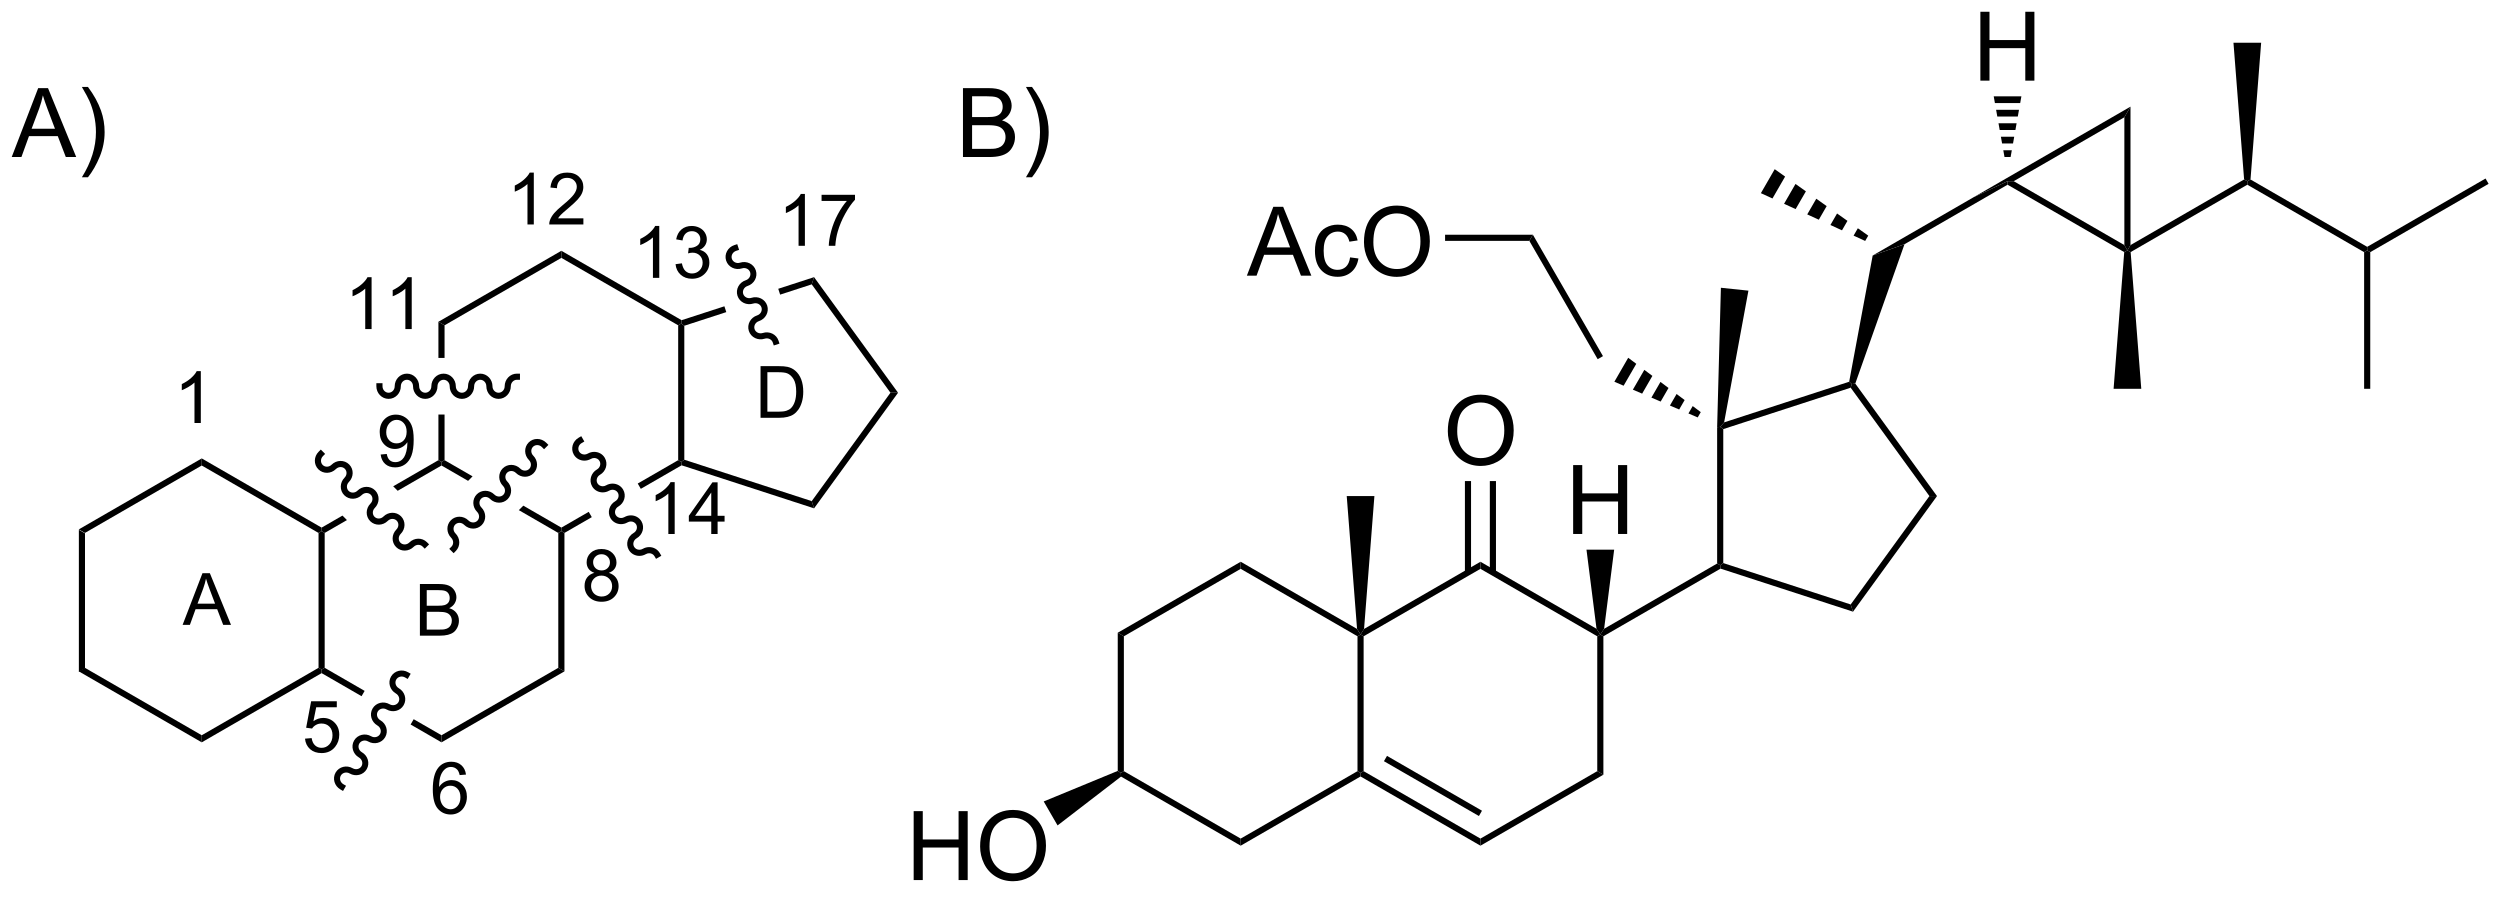 <?xml version="1.0" encoding="UTF-8"?>
<!DOCTYPE svg PUBLIC '-//W3C//DTD SVG 1.0//EN'
          'http://www.w3.org/TR/2001/REC-SVG-20010904/DTD/svg10.dtd'>
<svg stroke-dasharray="none" shape-rendering="auto" xmlns="http://www.w3.org/2000/svg" font-family="'Dialog'" text-rendering="auto" width="90" fill-opacity="1" color-interpolation="auto" color-rendering="auto" preserveAspectRatio="xMidYMid meet" font-size="12px" viewBox="0 0 90 33" fill="black" xmlns:xlink="http://www.w3.org/1999/xlink" stroke="black" image-rendering="auto" stroke-miterlimit="10" stroke-linecap="square" stroke-linejoin="miter" font-style="normal" stroke-width="1" height="33" stroke-dashoffset="0" font-weight="normal" stroke-opacity="1"
><!--Generated by the Batik Graphics2D SVG Generator--><defs id="genericDefs"
  /><g
  ><defs id="defs1"
    ><clipPath clipPathUnits="userSpaceOnUse" id="clipPath1"
      ><path d="M0.619 1.583 L214.439 1.583 L214.439 77.937 L0.619 77.937 L0.619 1.583 Z"
      /></clipPath
      ><clipPath clipPathUnits="userSpaceOnUse" id="clipPath2"
      ><path d="M14.27 51.142 L14.27 125.374 L222.144 125.374 L222.144 51.142 Z"
      /></clipPath
    ></defs
    ><g transform="scale(0.421,0.421) translate(-0.619,-1.583) matrix(1.029,0,0,1.029,-14.059,-51.022)"
    ><path d="M20.818 95.151 L21.328 95.445 L21.328 106.659 L20.818 106.954 Z" stroke="none" clip-path="url(#clipPath2)"
    /></g
    ><g transform="matrix(0.433,0,0,0.433,-6.178,-22.142)"
    ><path d="M20.818 106.954 L21.328 106.659 L31.04 112.266 L31.04 112.855 Z" stroke="none" clip-path="url(#clipPath2)"
    /></g
    ><g transform="matrix(0.433,0,0,0.433,-6.178,-22.142)"
    ><path d="M31.04 112.855 L31.04 112.266 L40.752 106.659 L41.007 106.806 L41.007 107.101 Z" stroke="none" clip-path="url(#clipPath2)"
    /></g
    ><g transform="matrix(0.433,0,0,0.433,-6.178,-22.142)"
    ><path d="M41.262 106.659 L41.007 106.806 L40.752 106.659 L40.752 95.445 L41.007 95.298 L41.262 95.445 Z" stroke="none" clip-path="url(#clipPath2)"
    /></g
    ><g transform="matrix(0.433,0,0,0.433,-6.178,-22.142)"
    ><path d="M41.007 95.003 L41.007 95.298 L40.752 95.445 L31.04 89.838 L31.04 89.249 Z" stroke="none" clip-path="url(#clipPath2)"
    /></g
    ><g transform="matrix(0.433,0,0,0.433,-6.178,-22.142)"
    ><path d="M31.04 89.249 L31.04 89.838 L21.328 95.445 L20.818 95.151 Z" stroke="none" clip-path="url(#clipPath2)"
    /></g
    ><g transform="matrix(0.433,0,0,0.433,-6.178,-22.142)"
    ><path d="M41.262 106.659 L41.007 106.806 L41.007 107.101 L44.329 109.019 L44.329 109.019 L44.584 108.578 L44.584 108.578 L41.262 106.659 ZM48.662 110.931 L48.407 111.373 L48.407 111.373 L50.974 112.855 L50.974 112.266 L48.662 110.931 Z" stroke="none" clip-path="url(#clipPath2)"
    /></g
    ><g transform="matrix(0.433,0,0,0.433,-6.178,-22.142)"
    ><path d="M50.974 112.855 L50.974 112.266 L60.685 106.659 L61.196 106.954 Z" stroke="none" clip-path="url(#clipPath2)"
    /></g
    ><g transform="matrix(0.433,0,0,0.433,-6.178,-22.142)"
    ><path d="M61.196 106.954 L60.685 106.659 L60.685 95.445 L60.94 95.298 L61.196 95.445 Z" stroke="none" clip-path="url(#clipPath2)"
    /></g
    ><g transform="matrix(0.433,0,0,0.433,-6.178,-22.142)"
    ><path d="M51.229 89.396 L50.974 89.543 L50.974 89.838 L53.185 91.115 L53.185 91.115 L53.558 90.741 L53.558 90.741 L51.229 89.396 ZM57.777 93.177 L57.404 93.55 L57.404 93.55 L60.685 95.445 L60.94 95.298 L60.94 95.003 L57.777 93.177 Z" stroke="none" clip-path="url(#clipPath2)"
    /></g
    ><g transform="matrix(0.433,0,0,0.433,-6.178,-22.142)"
    ><path d="M50.718 89.396 L46.959 91.567 L46.959 91.567 L47.332 91.941 L47.332 91.941 L50.974 89.838 L50.974 89.543 L50.718 89.396 ZM42.74 94.003 L41.007 95.003 L41.007 95.298 L41.262 95.445 L43.113 94.376 L42.74 94.003 Z" stroke="none" clip-path="url(#clipPath2)"
    /></g
    ><g transform="matrix(0.433,0,0,0.433,-6.178,-22.142)"
    ><path d="M70.652 89.396 L67.29 91.337 L67.545 91.779 L67.545 91.779 L70.936 89.821 L70.907 89.543 L70.652 89.396 ZM63.215 93.69 L60.94 95.003 L60.94 95.298 L61.196 95.445 L63.47 94.132 L63.47 94.132 L63.215 93.69 Z" stroke="none" clip-path="url(#clipPath2)"
    /></g
    ><g transform="matrix(0.433,0,0,0.433,-6.178,-22.142)"
    ><path d="M71.162 89.358 L70.907 89.543 L70.652 89.396 L70.652 78.182 L70.907 78.035 L71.162 78.22 Z" stroke="none" clip-path="url(#clipPath2)"
    /></g
    ><g transform="matrix(0.433,0,0,0.433,-6.178,-22.142)"
    ><path d="M70.936 77.757 L70.907 78.035 L70.652 78.182 L60.94 72.575 L60.94 71.986 Z" stroke="none" clip-path="url(#clipPath2)"
    /></g
    ><g transform="matrix(0.433,0,0,0.433,-6.178,-22.142)"
    ><path d="M60.94 71.986 L60.94 72.575 L51.229 78.182 L50.718 77.888 Z" stroke="none" clip-path="url(#clipPath2)"
    /></g
    ><g transform="matrix(0.433,0,0,0.433,-6.178,-22.142)"
    ><path d="M50.718 77.888 L50.718 80.897 L51.229 80.897 L51.229 78.182 L50.718 77.888 ZM50.718 85.603 L50.718 89.396 L50.974 89.543 L51.229 89.396 L51.229 85.603 Z" stroke="none" clip-path="url(#clipPath2)"
    /></g
    ><g transform="matrix(0.433,0,0,0.433,-6.178,-22.142)"
    ><path d="M70.936 89.821 L70.907 89.543 L71.162 89.358 L81.755 92.8 L81.95 93.4 Z" stroke="none" clip-path="url(#clipPath2)"
    /></g
    ><g transform="matrix(0.433,0,0,0.433,-6.178,-22.142)"
    ><path d="M81.95 93.4 L81.755 92.8 L88.302 83.789 L88.933 83.789 Z" stroke="none" clip-path="url(#clipPath2)"
    /></g
    ><g transform="matrix(0.433,0,0,0.433,-6.178,-22.142)"
    ><path d="M88.933 83.789 L88.302 83.789 L81.755 74.778 L81.95 74.179 Z" stroke="none" clip-path="url(#clipPath2)"
    /></g
    ><g transform="matrix(0.433,0,0,0.433,-6.178,-22.142)"
    ><path d="M81.95 74.179 L78.972 75.146 L78.972 75.146 L79.129 75.632 L79.129 75.632 L81.755 74.778 L81.95 74.179 ZM74.495 76.601 L70.936 77.757 L70.907 78.035 L71.162 78.22 L74.652 77.086 L74.652 77.086 L74.495 76.601 Z" stroke="none" clip-path="url(#clipPath2)"
    /></g
    ><g transform="matrix(0.433,0,0,0.433,-6.178,-22.142)"
    ><path d="M30.964 86.303 L30.437 86.303 L30.437 82.942 Q30.245 83.124 29.937 83.305 Q29.628 83.487 29.382 83.579 L29.382 83.069 Q29.823 82.86 30.154 82.565 Q30.486 82.268 30.624 81.991 L30.964 81.991 L30.964 86.303 Z" stroke="none" clip-path="url(#clipPath2)"
    /></g
    ><g transform="matrix(0.433,0,0,0.433,-6.178,-22.142)"
    ><path d="M39.626 112.549 L40.179 112.502 Q40.241 112.906 40.464 113.109 Q40.688 113.312 41.005 113.312 Q41.386 113.312 41.649 113.025 Q41.913 112.738 41.913 112.264 Q41.913 111.812 41.659 111.553 Q41.407 111.291 40.997 111.291 Q40.741 111.291 40.536 111.408 Q40.331 111.523 40.214 111.707 L39.72 111.642 L40.136 109.438 L42.27 109.438 L42.27 109.941 L40.558 109.941 L40.325 111.096 Q40.712 110.826 41.138 110.826 Q41.7 110.826 42.087 111.217 Q42.474 111.605 42.474 112.217 Q42.474 112.801 42.134 113.225 Q41.72 113.748 41.005 113.748 Q40.419 113.748 40.048 113.42 Q39.679 113.09 39.626 112.549 Z" stroke="none" clip-path="url(#clipPath2)"
    /></g
    ><g transform="matrix(0.433,0,0,0.433,-6.178,-22.142)"
    ><path d="M53.011 115.536 L52.485 115.577 Q52.415 115.267 52.286 115.126 Q52.073 114.901 51.759 114.901 Q51.507 114.901 51.317 115.042 Q51.067 115.224 50.923 115.573 Q50.78 115.921 50.774 116.566 Q50.966 116.274 51.241 116.134 Q51.516 115.993 51.817 115.993 Q52.344 115.993 52.716 116.382 Q53.087 116.77 53.087 117.386 Q53.087 117.79 52.911 118.138 Q52.737 118.483 52.432 118.669 Q52.128 118.855 51.741 118.855 Q51.083 118.855 50.667 118.37 Q50.251 117.884 50.251 116.77 Q50.251 115.524 50.71 114.96 Q51.112 114.468 51.792 114.468 Q52.298 114.468 52.622 114.753 Q52.946 115.036 53.011 115.536 ZM50.856 117.388 Q50.856 117.661 50.971 117.911 Q51.089 118.159 51.296 118.29 Q51.505 118.419 51.733 118.419 Q52.067 118.419 52.307 118.149 Q52.548 117.88 52.548 117.417 Q52.548 116.972 52.309 116.716 Q52.073 116.46 51.712 116.46 Q51.354 116.46 51.104 116.716 Q50.856 116.972 50.856 117.388 Z" stroke="none" clip-path="url(#clipPath2)"
    /></g
    ><g transform="matrix(0.433,0,0,0.433,-6.178,-22.142)"
    ><path d="M45.916 88.926 L46.423 88.879 Q46.488 89.237 46.669 89.399 Q46.851 89.559 47.134 89.559 Q47.378 89.559 47.56 89.448 Q47.744 89.336 47.861 89.151 Q47.978 88.965 48.056 88.649 Q48.136 88.332 48.136 88.004 Q48.136 87.969 48.134 87.899 Q47.976 88.151 47.701 88.307 Q47.427 88.463 47.109 88.463 Q46.576 88.463 46.206 88.077 Q45.837 87.69 45.837 87.057 Q45.837 86.405 46.222 86.006 Q46.607 85.608 47.187 85.608 Q47.607 85.608 47.953 85.835 Q48.3 86.059 48.48 86.477 Q48.662 86.893 48.662 87.684 Q48.662 88.508 48.482 88.997 Q48.304 89.483 47.951 89.739 Q47.597 89.995 47.123 89.995 Q46.619 89.995 46.298 89.715 Q45.98 89.434 45.916 88.926 ZM48.076 87.032 Q48.076 86.577 47.834 86.311 Q47.591 86.043 47.252 86.043 Q46.9 86.043 46.638 86.331 Q46.378 86.618 46.378 87.075 Q46.378 87.485 46.627 87.743 Q46.874 87.999 47.238 87.999 Q47.603 87.999 47.839 87.743 Q48.076 87.485 48.076 87.032 Z" stroke="none" clip-path="url(#clipPath2)"
    /></g
    ><g transform="matrix(0.433,0,0,0.433,-6.178,-22.142)"
    ><path d="M45.162 78.495 L44.634 78.495 L44.634 75.133 Q44.443 75.315 44.134 75.497 Q43.826 75.678 43.58 75.77 L43.58 75.26 Q44.021 75.051 44.351 74.757 Q44.683 74.46 44.822 74.182 L45.162 74.182 L45.162 78.495 ZM48.499 78.495 L47.971 78.495 L47.971 75.133 Q47.78 75.315 47.471 75.497 Q47.163 75.678 46.917 75.77 L46.917 75.26 Q47.358 75.051 47.688 74.757 Q48.02 74.46 48.159 74.182 L48.499 74.182 L48.499 78.495 Z" stroke="none" clip-path="url(#clipPath2)"
    /></g
    ><g transform="matrix(0.433,0,0,0.433,-6.178,-22.142)"
    ><path d="M58.649 69.799 L58.122 69.799 L58.122 66.438 Q57.931 66.619 57.622 66.801 Q57.313 66.982 57.067 67.074 L57.067 66.564 Q57.509 66.355 57.839 66.061 Q58.171 65.764 58.309 65.486 L58.649 65.486 L58.649 69.799 ZM62.771 69.291 L62.771 69.799 L59.932 69.799 Q59.926 69.607 59.994 69.432 Q60.102 69.142 60.34 68.861 Q60.58 68.58 61.031 68.211 Q61.73 67.637 61.977 67.301 Q62.223 66.965 62.223 66.666 Q62.223 66.353 61.998 66.139 Q61.775 65.922 61.414 65.922 Q61.033 65.922 60.805 66.15 Q60.576 66.379 60.574 66.783 L60.031 66.728 Q60.088 66.121 60.451 65.805 Q60.814 65.486 61.426 65.486 Q62.045 65.486 62.404 65.83 Q62.766 66.172 62.766 66.678 Q62.766 66.936 62.66 67.186 Q62.555 67.434 62.309 67.709 Q62.064 67.984 61.496 68.465 Q61.021 68.863 60.887 69.006 Q60.752 69.148 60.664 69.291 L62.771 69.291 Z" stroke="none" clip-path="url(#clipPath2)"
    /></g
    ><g transform="matrix(0.433,0,0,0.433,-6.178,-22.142)"
    ><path d="M69.08 74.236 L68.553 74.236 L68.553 70.874 Q68.361 71.056 68.053 71.237 Q67.744 71.419 67.498 71.511 L67.498 71.001 Q67.939 70.792 68.269 70.497 Q68.601 70.2 68.74 69.923 L69.08 69.923 L69.08 74.236 ZM70.433 73.101 L70.96 73.03 Q71.052 73.48 71.268 73.677 Q71.487 73.874 71.802 73.874 Q72.173 73.874 72.429 73.616 Q72.686 73.359 72.686 72.978 Q72.686 72.614 72.448 72.38 Q72.212 72.144 71.845 72.144 Q71.696 72.144 71.474 72.202 L71.532 71.739 Q71.585 71.745 71.616 71.745 Q71.954 71.745 72.224 71.57 Q72.493 71.394 72.493 71.026 Q72.493 70.737 72.296 70.548 Q72.1 70.357 71.79 70.357 Q71.481 70.357 71.276 70.55 Q71.071 70.743 71.013 71.13 L70.485 71.036 Q70.583 70.505 70.925 70.214 Q71.268 69.923 71.778 69.923 Q72.13 69.923 72.425 70.073 Q72.722 70.224 72.878 70.486 Q73.034 70.745 73.034 71.038 Q73.034 71.317 72.884 71.546 Q72.735 71.775 72.442 71.909 Q72.823 71.997 73.034 72.275 Q73.245 72.55 73.245 72.966 Q73.245 73.528 72.835 73.921 Q72.425 74.312 71.798 74.312 Q71.233 74.312 70.858 73.976 Q70.485 73.638 70.433 73.101 Z" stroke="none" clip-path="url(#clipPath2)"
    /></g
    ><g transform="matrix(0.433,0,0,0.433,-6.178,-22.142)"
    ><path d="M70.362 95.532 L69.835 95.532 L69.835 92.171 Q69.644 92.352 69.335 92.534 Q69.026 92.715 68.78 92.807 L68.78 92.297 Q69.222 92.088 69.552 91.793 Q69.884 91.497 70.022 91.219 L70.362 91.219 L70.362 95.532 ZM73.402 95.532 L73.402 94.502 L71.539 94.502 L71.539 94.02 L73.5 91.237 L73.93 91.237 L73.93 94.02 L74.51 94.02 L74.51 94.502 L73.93 94.502 L73.93 95.532 L73.402 95.532 ZM73.402 94.02 L73.402 92.083 L72.059 94.02 L73.402 94.02 Z" stroke="none" clip-path="url(#clipPath2)"
    /></g
    ><g transform="matrix(0.433,0,0,0.433,-6.178,-22.142)"
    ><path d="M29.451 103.086 L31.102 98.791 L31.715 98.791 L33.473 103.086 L32.824 103.086 L32.324 101.785 L30.527 101.785 L30.057 103.086 L29.451 103.086 ZM30.691 101.323 L32.148 101.323 L31.699 100.133 Q31.494 99.59 31.395 99.243 Q31.312 99.655 31.164 100.063 L30.691 101.323 Z" stroke="none" clip-path="url(#clipPath2)"
    /></g
    ><g transform="matrix(0.433,0,0,0.433,-6.178,-22.142)"
    ><path d="M77.5 85.872 L77.5 81.577 L78.98 81.577 Q79.48 81.577 79.744 81.637 Q80.113 81.723 80.375 81.946 Q80.715 82.233 80.883 82.68 Q81.051 83.126 81.051 83.7 Q81.051 84.19 80.935 84.569 Q80.822 84.946 80.642 85.194 Q80.465 85.44 80.252 85.583 Q80.041 85.725 79.74 85.799 Q79.439 85.872 79.051 85.872 L77.5 85.872 ZM78.068 85.364 L78.986 85.364 Q79.41 85.364 79.652 85.286 Q79.894 85.206 80.037 85.063 Q80.24 84.86 80.351 84.52 Q80.465 84.178 80.465 83.692 Q80.465 83.018 80.244 82.657 Q80.023 82.294 79.707 82.171 Q79.478 82.083 78.971 82.083 L78.068 82.083 L78.068 85.364 Z" stroke="none" clip-path="url(#clipPath2)"
    /></g
    ><g transform="matrix(0.433,0,0,0.433,-6.178,-22.142)"
    ><path d="M81.188 71.573 L80.661 71.573 L80.661 68.212 Q80.469 68.394 80.161 68.576 Q79.852 68.757 79.606 68.849 L79.606 68.339 Q80.047 68.13 80.377 67.835 Q80.709 67.538 80.848 67.261 L81.188 67.261 L81.188 71.573 ZM82.574 67.841 L82.574 67.333 L85.353 67.333 L85.353 67.743 Q84.943 68.181 84.54 68.906 Q84.138 69.628 83.917 70.392 Q83.759 70.931 83.716 71.573 L83.173 71.573 Q83.183 71.066 83.373 70.349 Q83.564 69.63 83.919 68.964 Q84.275 68.298 84.677 67.841 L82.574 67.841 Z" stroke="none" clip-path="url(#clipPath2)"
    /></g
    ><g transform="matrix(0.433,0,0,0.433,-6.178,-22.142)"
    ><path d="M47.947 107.461 L47.947 107.461 C47.675 107.305 47.35 107.395 47.212 107.635 L46.995 107.51 L47.212 107.635 C47.073 107.874 47.157 108.202 47.429 108.359 L47.304 108.575 L47.429 108.359 C47.923 108.644 48.115 109.27 47.829 109.765 L47.613 109.64 L47.829 109.765 C47.544 110.26 46.905 110.407 46.411 110.122 L46.536 109.905 L46.411 110.122 C46.139 109.965 45.814 110.056 45.676 110.295 L45.459 110.17 L45.676 110.295 C45.537 110.535 45.621 110.862 45.893 111.019 L45.768 111.235 L45.893 111.019 C46.387 111.304 46.579 111.93 46.293 112.425 L46.077 112.3 L46.293 112.425 C46.008 112.921 45.369 113.067 44.875 112.782 L45 112.566 L44.875 112.782 C44.603 112.625 44.278 112.716 44.14 112.956 L43.923 112.831 L44.14 112.956 C44.001 113.195 44.086 113.523 44.357 113.679 L44.232 113.896 L44.357 113.679 C44.851 113.964 45.043 114.591 44.757 115.086 L44.541 114.961 L44.757 115.086 C44.471 115.581 43.833 115.728 43.339 115.443 L43.464 115.226 L43.339 115.443 C43.068 115.286 42.742 115.377 42.604 115.616 L42.387 115.491 L42.604 115.616 C42.465 115.856 42.55 116.183 42.821 116.34 L43.038 116.465 L42.788 116.898 L42.571 116.773 C42.077 116.488 41.885 115.861 42.171 115.366 L42.171 115.366 C42.457 114.871 43.095 114.725 43.589 115.01 L43.589 115.01 C43.861 115.166 44.186 115.075 44.324 114.836 L44.324 114.836 C44.463 114.596 44.379 114.269 44.107 114.112 L44.107 114.112 C43.613 113.827 43.421 113.201 43.707 112.706 L43.707 112.706 C43.993 112.211 44.631 112.064 45.125 112.349 L45.125 112.349 C45.397 112.506 45.722 112.415 45.86 112.175 L45.86 112.175 C45.999 111.936 45.914 111.609 45.643 111.452 L45.643 111.452 C45.149 111.167 44.957 110.54 45.243 110.045 L45.243 110.045 C45.529 109.55 46.167 109.404 46.661 109.689 L46.661 109.689 C46.932 109.845 47.258 109.755 47.396 109.515 L47.396 109.515 C47.535 109.276 47.45 108.948 47.179 108.791 L47.179 108.791 C46.685 108.506 46.493 107.88 46.779 107.385 L46.779 107.385 C47.065 106.89 47.703 106.743 48.197 107.028 L48.413 107.153 L48.163 107.586 Z" stroke="none" clip-path="url(#clipPath2)"
    /></g
    ><g transform="matrix(0.433,0,0,0.433,-6.178,-22.142)"
    ><path d="M75.479 71.989 L75.479 71.989 C75.181 72.085 75.03 72.388 75.115 72.651 L74.877 72.728 L75.115 72.651 C75.2 72.914 75.499 73.071 75.797 72.975 L75.874 73.213 L75.797 72.975 C76.34 72.799 76.934 73.077 77.109 73.621 L76.872 73.698 L77.109 73.621 C77.285 74.165 76.966 74.737 76.423 74.912 L76.346 74.674 L76.423 74.912 C76.125 75.008 75.974 75.311 76.059 75.574 L75.821 75.651 L76.059 75.574 C76.144 75.837 76.443 75.994 76.742 75.898 L76.819 76.136 L76.742 75.898 C77.284 75.723 77.878 76 78.054 76.544 L77.816 76.621 L78.054 76.544 C78.229 77.088 77.91 77.66 77.367 77.835 L77.29 77.598 L77.367 77.835 C77.069 77.932 76.918 78.234 77.003 78.497 L76.765 78.574 L77.003 78.497 C77.088 78.761 77.388 78.918 77.686 78.821 L77.763 79.059 L77.686 78.821 C78.228 78.646 78.822 78.923 78.998 79.467 L79.075 79.705 L78.599 79.859 L78.522 79.621 C78.437 79.358 78.138 79.201 77.839 79.297 L77.839 79.297 C77.297 79.472 76.703 79.195 76.527 78.651 L76.527 78.651 C76.352 78.107 76.671 77.535 77.214 77.36 L77.214 77.36 C77.512 77.263 77.663 76.961 77.578 76.698 L77.578 76.698 C77.493 76.434 77.194 76.278 76.895 76.374 L76.895 76.374 C76.353 76.549 75.759 76.272 75.583 75.728 L75.583 75.728 C75.407 75.184 75.727 74.612 76.27 74.436 L76.27 74.436 C76.568 74.34 76.719 74.038 76.634 73.774 L76.634 73.774 C76.549 73.511 76.249 73.354 75.951 73.451 L75.951 73.451 C75.409 73.626 74.815 73.349 74.639 72.805 L74.639 72.805 C74.463 72.26 74.783 71.688 75.325 71.513 L75.563 71.436 L75.717 71.912 Z" stroke="none" clip-path="url(#clipPath2)"
    /></g
    ><g transform="matrix(0.433,0,0,0.433,-6.178,-22.142)"
    ><path d="M63.685 98.763 Q63.357 98.644 63.199 98.422 Q63.041 98.199 63.041 97.888 Q63.041 97.42 63.377 97.101 Q63.714 96.781 64.275 96.781 Q64.837 96.781 65.179 97.107 Q65.523 97.433 65.523 97.902 Q65.523 98.201 65.365 98.424 Q65.209 98.644 64.89 98.763 Q65.285 98.892 65.492 99.18 Q65.699 99.467 65.699 99.865 Q65.699 100.416 65.308 100.793 Q64.919 101.168 64.283 101.168 Q63.648 101.168 63.257 100.791 Q62.869 100.414 62.869 99.851 Q62.869 99.431 63.08 99.15 Q63.292 98.867 63.685 98.763 ZM63.58 97.871 Q63.58 98.176 63.775 98.369 Q63.972 98.562 64.287 98.562 Q64.591 98.562 64.785 98.371 Q64.98 98.178 64.98 97.9 Q64.98 97.609 64.779 97.412 Q64.58 97.215 64.281 97.215 Q63.978 97.215 63.779 97.408 Q63.58 97.601 63.58 97.871 ZM63.41 99.853 Q63.41 100.08 63.517 100.291 Q63.624 100.502 63.835 100.617 Q64.046 100.732 64.289 100.732 Q64.668 100.732 64.914 100.49 Q65.16 100.246 65.16 99.871 Q65.16 99.49 64.906 99.242 Q64.652 98.992 64.271 98.992 Q63.9 98.992 63.654 99.238 Q63.41 99.484 63.41 99.853 Z" stroke="none" clip-path="url(#clipPath2)"
    /></g
    ><g transform="matrix(0.433,0,0,0.433,-6.178,-22.142)"
    ><path d="M107.198 103.742 L107.708 104.037 L107.708 115.251 L107.453 115.398 L107.198 115.23 Z" stroke="none" clip-path="url(#clipPath2)"
    /></g
    ><g transform="matrix(0.433,0,0,0.433,-6.178,-22.142)"
    ><path d="M107.471 115.703 L107.453 115.398 L107.708 115.251 L117.42 120.858 L117.42 121.447 Z" stroke="none" clip-path="url(#clipPath2)"
    /></g
    ><g transform="matrix(0.433,0,0,0.433,-6.178,-22.142)"
    ><path d="M117.42 121.447 L117.42 120.858 L127.131 115.251 L127.386 115.398 L127.386 115.693 Z" stroke="none" clip-path="url(#clipPath2)"
    /></g
    ><g transform="matrix(0.433,0,0,0.433,-6.178,-22.142)"
    ><path d="M127.641 115.251 L127.386 115.398 L127.131 115.251 L127.131 104.037 L127.386 103.89 L127.641 104.037 Z" stroke="none" clip-path="url(#clipPath2)"
    /></g
    ><g transform="matrix(0.433,0,0,0.433,-6.178,-22.142)"
    ><path d="M127.095 103.427 L127.386 103.89 L127.131 104.037 L117.42 98.43 L117.42 97.841 Z" stroke="none" clip-path="url(#clipPath2)"
    /></g
    ><g transform="matrix(0.433,0,0,0.433,-6.178,-22.142)"
    ><path d="M117.42 97.841 L117.42 98.43 L107.708 104.037 L107.198 103.742 Z" stroke="none" clip-path="url(#clipPath2)"
    /></g
    ><g transform="matrix(0.433,0,0,0.433,-6.178,-22.142)"
    ><path d="M127.386 115.693 L127.386 115.398 L127.641 115.251 L137.353 120.858 L137.353 121.447 ZM129.33 114.423 L137.226 118.982 L137.481 118.54 L129.585 113.981 Z" stroke="none" clip-path="url(#clipPath2)"
    /></g
    ><g transform="matrix(0.433,0,0,0.433,-6.178,-22.142)"
    ><path d="M137.353 121.447 L137.353 120.858 L147.065 115.251 L147.575 115.546 Z" stroke="none" clip-path="url(#clipPath2)"
    /></g
    ><g transform="matrix(0.433,0,0,0.433,-6.178,-22.142)"
    ><path d="M147.575 115.546 L147.065 115.251 L147.065 104.037 L147.32 103.89 L147.575 104.037 Z" stroke="none" clip-path="url(#clipPath2)"
    /></g
    ><g transform="matrix(0.433,0,0,0.433,-6.178,-22.142)"
    ><path d="M147.004 103.413 L147.32 103.89 L147.065 104.037 L137.353 98.43 L137.353 97.841 Z" stroke="none" clip-path="url(#clipPath2)"
    /></g
    ><g transform="matrix(0.433,0,0,0.433,-6.178,-22.142)"
    ><path d="M137.353 97.841 L137.353 98.43 L127.641 104.037 L127.386 103.89 L127.677 103.427 Z" stroke="none" clip-path="url(#clipPath2)"
    /></g
    ><g transform="matrix(0.433,0,0,0.433,-6.178,-22.142)"
    ><path d="M147.575 104.037 L147.32 103.89 L147.636 103.413 L157.032 97.988 L157.287 98.135 L157.316 98.413 Z" stroke="none" clip-path="url(#clipPath2)"
    /></g
    ><g transform="matrix(0.433,0,0,0.433,-6.178,-22.142)"
    ><path d="M157.542 97.95 L157.287 98.135 L157.032 97.988 L157.032 86.652 L157.287 86.627 L157.542 86.812 Z" stroke="none" clip-path="url(#clipPath2)"
    /></g
    ><g transform="matrix(0.433,0,0,0.433,-6.178,-22.142)"
    ><path d="M155.416 85.841 L154.646 85.512 L155.001 84.897 L155.671 85.4 ZM153.876 85.182 L153.107 84.853 L153.66 83.894 L154.331 84.396 ZM152.337 84.523 L151.567 84.194 L152.32 82.89 L152.99 83.392 ZM150.797 83.864 L150.027 83.534 L150.979 81.886 L151.649 82.388 ZM149.257 83.205 L148.488 82.875 L149.638 80.882 L150.309 81.384 Z" stroke="none" clip-path="url(#clipPath2)"
    /></g
    ><g transform="matrix(0.433,0,0,0.433,-6.178,-22.142)"
    ><path d="M157.316 98.413 L157.287 98.135 L157.542 97.95 L168.135 101.392 L168.33 101.992 Z" stroke="none" clip-path="url(#clipPath2)"
    /></g
    ><g transform="matrix(0.433,0,0,0.433,-6.178,-22.142)"
    ><path d="M168.33 101.992 L168.135 101.392 L174.681 92.381 L175.312 92.381 Z" stroke="none" clip-path="url(#clipPath2)"
    /></g
    ><g transform="matrix(0.433,0,0,0.433,-6.178,-22.142)"
    ><path d="M175.312 92.381 L174.681 92.381 L168.135 83.37 L168.232 83.07 L168.517 83.028 Z" stroke="none" clip-path="url(#clipPath2)"
    /></g
    ><g transform="matrix(0.433,0,0,0.433,-6.178,-22.142)"
    ><path d="M168.01 82.874 L168.232 83.07 L168.135 83.37 L157.542 86.812 L157.287 86.627 L157.614 86.252 Z" stroke="none" clip-path="url(#clipPath2)"
    /></g
    ><g transform="matrix(0.433,0,0,0.433,-6.178,-22.142)"
    ><path d="M90.231 124.303 L90.231 118.576 L90.988 118.576 L90.988 120.928 L93.965 120.928 L93.965 118.576 L94.723 118.576 L94.723 124.303 L93.965 124.303 L93.965 121.602 L90.988 121.602 L90.988 124.303 L90.231 124.303 ZM95.755 121.514 Q95.755 120.087 96.521 119.282 Q97.287 118.475 98.498 118.475 Q99.289 118.475 99.924 118.855 Q100.563 119.232 100.896 119.909 Q101.232 120.587 101.232 121.446 Q101.232 122.318 100.88 123.006 Q100.529 123.693 99.883 124.047 Q99.24 124.402 98.492 124.402 Q97.685 124.402 97.047 124.011 Q96.412 123.618 96.083 122.943 Q95.755 122.266 95.755 121.514 ZM96.537 121.524 Q96.537 122.561 97.091 123.157 Q97.648 123.751 98.49 123.751 Q99.344 123.751 99.896 123.149 Q100.451 122.547 100.451 121.443 Q100.451 120.743 100.214 120.222 Q99.977 119.701 99.521 119.415 Q99.068 119.126 98.5 119.126 Q97.695 119.126 97.115 119.68 Q96.537 120.232 96.537 121.524 Z" stroke="none" clip-path="url(#clipPath2)"
    /></g
    ><g transform="matrix(0.433,0,0,0.433,-6.178,-22.142)"
    ><path d="M107.198 115.23 L107.453 115.398 L107.471 115.703 L102.194 119.763 L101.043 117.77 Z" stroke="none" clip-path="url(#clipPath2)"
    /></g
    ><g transform="matrix(0.433,0,0,0.433,-6.178,-22.142)"
    ><path d="M145.061 95.531 L145.061 89.804 L145.818 89.804 L145.818 92.156 L148.795 92.156 L148.795 89.804 L149.553 89.804 L149.553 95.531 L148.795 95.531 L148.795 92.831 L145.818 92.831 L145.818 95.531 L145.061 95.531 Z" stroke="none" clip-path="url(#clipPath2)"
    /></g
    ><g transform="matrix(0.433,0,0,0.433,-6.178,-22.142)"
    ><path d="M147.636 103.413 L147.32 103.89 L147.004 103.413 L146.169 96.835 L148.471 96.835 Z" stroke="none" clip-path="url(#clipPath2)"
    /></g
    ><g transform="matrix(0.433,0,0,0.433,-6.178,-22.142)"
    ><path d="M157.614 86.252 L157.287 86.627 L157.032 86.652 L157.345 75.061 L159.634 75.301 Z" stroke="none" clip-path="url(#clipPath2)"
    /></g
    ><g transform="matrix(0.433,0,0,0.433,-6.178,-22.142)"
    ><path d="M127.677 103.427 L127.386 103.89 L127.095 103.427 L126.236 92.381 L128.537 92.381 Z" stroke="none" clip-path="url(#clipPath2)"
    /></g
    ><g transform="matrix(0.433,0,0,0.433,-6.178,-22.142)"
    ><path d="M168.517 83.028 L168.232 83.07 L168.01 82.874 L169.964 72.379 L172.609 71.441 Z" stroke="none" clip-path="url(#clipPath2)"
    /></g
    ><g transform="matrix(0.433,0,0,0.433,-6.178,-22.142)"
    ><path d="M147.541 80.745 L147.099 81 L141.418 71.161 L141.713 70.65 Z" stroke="none" clip-path="url(#clipPath2)"
    /></g
    ><g transform="matrix(0.433,0,0,0.433,-6.178,-22.142)"
    ><path d="M117.933 74.056 L120.133 68.329 L120.951 68.329 L123.295 74.056 L122.43 74.056 L121.764 72.321 L119.368 72.321 L118.74 74.056 L117.933 74.056 ZM119.587 71.704 L121.529 71.704 L120.93 70.118 Q120.657 69.394 120.524 68.931 Q120.415 69.48 120.217 70.024 L119.587 71.704 ZM126.516 72.535 L127.209 72.626 Q127.094 73.34 126.628 73.746 Q126.162 74.149 125.483 74.149 Q124.631 74.149 124.113 73.592 Q123.594 73.035 123.594 71.996 Q123.594 71.324 123.816 70.821 Q124.04 70.316 124.496 70.066 Q124.951 69.813 125.485 69.813 Q126.162 69.813 126.592 70.155 Q127.022 70.496 127.141 71.126 L126.459 71.23 Q126.36 70.813 126.113 70.603 Q125.865 70.391 125.514 70.391 Q124.983 70.391 124.649 70.772 Q124.318 71.152 124.318 71.978 Q124.318 72.813 124.639 73.194 Q124.959 73.571 125.475 73.571 Q125.889 73.571 126.165 73.319 Q126.443 73.063 126.516 72.535 ZM127.67 71.266 Q127.67 69.84 128.436 69.035 Q129.201 68.228 130.412 68.228 Q131.204 68.228 131.839 68.608 Q132.477 68.985 132.811 69.662 Q133.147 70.34 133.147 71.199 Q133.147 72.071 132.795 72.759 Q132.443 73.446 131.798 73.8 Q131.154 74.155 130.407 74.155 Q129.6 74.155 128.962 73.764 Q128.326 73.371 127.998 72.696 Q127.67 72.019 127.67 71.266 ZM128.451 71.277 Q128.451 72.313 129.006 72.91 Q129.563 73.504 130.404 73.504 Q131.258 73.504 131.811 72.902 Q132.365 72.3 132.365 71.196 Q132.365 70.496 132.128 69.975 Q131.891 69.454 131.436 69.168 Q130.982 68.879 130.415 68.879 Q129.61 68.879 129.029 69.433 Q128.451 69.985 128.451 71.277 Z" stroke="none" clip-path="url(#clipPath2)"
    /></g
    ><g transform="matrix(0.433,0,0,0.433,-6.178,-22.142)"
    ><path d="M141.713 70.65 L141.418 71.161 L134.413 71.161 L134.413 70.65 Z" stroke="none" clip-path="url(#clipPath2)"
    /></g
    ><g transform="matrix(0.433,0,0,0.433,-6.178,-22.142)"
    ><path d="M134.641 86.988 Q134.641 85.561 135.407 84.756 Q136.172 83.949 137.383 83.949 Q138.175 83.949 138.81 84.329 Q139.448 84.706 139.782 85.383 Q140.118 86.061 140.118 86.92 Q140.118 87.792 139.766 88.48 Q139.415 89.167 138.769 89.522 Q138.125 89.876 137.378 89.876 Q136.571 89.876 135.933 89.485 Q135.297 89.092 134.969 88.417 Q134.641 87.74 134.641 86.988 ZM135.422 86.998 Q135.422 88.034 135.977 88.631 Q136.534 89.225 137.375 89.225 Q138.23 89.225 138.782 88.623 Q139.336 88.022 139.336 86.917 Q139.336 86.217 139.1 85.696 Q138.863 85.175 138.407 84.889 Q137.954 84.6 137.386 84.6 Q136.581 84.6 136 85.154 Q135.422 85.706 135.422 86.998 Z" stroke="none" clip-path="url(#clipPath2)"
    /></g
    ><g transform="matrix(0.433,0,0,0.433,-6.178,-22.142)"
    ><path d="M138.644 98.733 L138.644 91.133 L138.134 91.133 L138.134 98.733 ZM136.572 98.733 L136.572 91.133 L136.062 91.133 L136.062 98.733 Z" stroke="none" clip-path="url(#clipPath2)"
    /></g
    ><g transform="matrix(0.433,0,0,0.433,-6.178,-22.142)"
    ><path d="M172.609 71.441 L169.964 72.379 L178.38 67.52 L181.178 66.2 L181.178 66.494 Z" stroke="none" clip-path="url(#clipPath2)"
    /></g
    ><g transform="matrix(0.433,0,0,0.433,-6.178,-22.142)"
    ><path d="M181.178 66.494 L181.178 66.2 L181.688 66.2 L190.889 71.512 L191.144 71.954 L190.878 72.095 Z" stroke="none" clip-path="url(#clipPath2)"
    /></g
    ><g transform="matrix(0.433,0,0,0.433,-6.178,-22.142)"
    ><path d="M191.411 72.095 L191.144 71.954 L191.399 71.512 L200.845 66.059 L201.111 66.2 L201.111 66.494 Z" stroke="none" clip-path="url(#clipPath2)"
    /></g
    ><g transform="matrix(0.433,0,0,0.433,-6.178,-22.142)"
    ><path d="M201.111 66.494 L201.111 66.2 L201.377 66.059 L211.078 71.659 L211.078 71.954 L210.823 72.101 Z" stroke="none" clip-path="url(#clipPath2)"
    /></g
    ><g transform="matrix(0.433,0,0,0.433,-6.178,-22.142)"
    ><path d="M211.333 72.101 L211.078 71.954 L211.078 71.659 L220.917 65.979 L221.172 66.42 Z" stroke="none" clip-path="url(#clipPath2)"
    /></g
    ><g transform="matrix(0.433,0,0,0.433,-6.178,-22.142)"
    ><path d="M169.34 71.168 L168.377 70.727 L168.731 70.113 L169.595 70.727 ZM167.413 70.286 L166.45 69.844 L167.003 68.885 L167.867 69.499 ZM165.486 69.403 L164.523 68.962 L165.275 67.658 L166.139 68.272 ZM163.559 68.52 L162.596 68.079 L163.547 66.43 L164.411 67.044 ZM161.632 67.638 L160.669 67.196 L161.819 65.203 L162.683 65.817 Z" stroke="none" clip-path="url(#clipPath2)"
    /></g
    ><g transform="matrix(0.433,0,0,0.433,-6.178,-22.142)"
    ><path d="M201.377 66.059 L201.111 66.2 L200.845 66.059 L199.96 54.691 L202.262 54.691 Z" stroke="none" clip-path="url(#clipPath2)"
    /></g
    ><g transform="matrix(0.433,0,0,0.433,-6.178,-22.142)"
    ><path d="M210.823 72.101 L211.078 71.954 L211.333 72.101 L211.333 83.463 L210.823 83.463 Z" stroke="none" clip-path="url(#clipPath2)"
    /></g
    ><g transform="matrix(0.433,0,0,0.433,-6.178,-22.142)"
    ><path d="M15.242 64.191 L17.442 58.464 L18.26 58.464 L20.604 64.191 L19.739 64.191 L19.073 62.456 L16.677 62.456 L16.049 64.191 L15.242 64.191 ZM16.896 61.839 L18.838 61.839 L18.239 60.253 Q17.966 59.529 17.833 59.066 Q17.724 59.615 17.526 60.159 L16.896 61.839 ZM21.581 65.876 L21.075 65.876 Q22.245 63.998 22.245 62.12 Q22.245 61.386 22.075 60.662 Q21.942 60.076 21.706 59.537 Q21.552 59.185 21.075 58.365 L21.581 58.365 Q22.315 59.347 22.666 60.334 Q22.966 61.185 22.966 62.115 Q22.966 63.17 22.562 64.157 Q22.159 65.141 21.581 65.876 Z" stroke="none" clip-path="url(#clipPath2)"
    /></g
    ><g transform="matrix(0.433,0,0,0.433,-6.178,-22.142)"
    ><path d="M94.33 64.191 L94.33 58.464 L96.479 58.464 Q97.135 58.464 97.531 58.639 Q97.929 58.81 98.153 59.172 Q98.377 59.534 98.377 59.928 Q98.377 60.295 98.177 60.62 Q97.979 60.943 97.578 61.144 Q98.096 61.295 98.374 61.662 Q98.656 62.029 98.656 62.529 Q98.656 62.933 98.484 63.279 Q98.315 63.623 98.065 63.81 Q97.815 63.998 97.437 64.094 Q97.062 64.191 96.515 64.191 L94.33 64.191 ZM95.088 60.87 L96.328 60.87 Q96.83 60.87 97.049 60.803 Q97.338 60.717 97.484 60.519 Q97.632 60.318 97.632 60.019 Q97.632 59.732 97.494 59.516 Q97.359 59.3 97.104 59.219 Q96.851 59.139 96.234 59.139 L95.088 59.139 L95.088 60.87 ZM95.088 63.514 L96.515 63.514 Q96.882 63.514 97.031 63.487 Q97.291 63.441 97.466 63.331 Q97.643 63.222 97.755 63.014 Q97.869 62.803 97.869 62.529 Q97.869 62.209 97.705 61.974 Q97.541 61.737 97.249 61.641 Q96.96 61.545 96.414 61.545 L95.088 61.545 L95.088 63.514 ZM100.07 65.876 L99.565 65.876 Q100.734 63.998 100.734 62.12 Q100.734 61.386 100.565 60.662 Q100.432 60.076 100.195 59.537 Q100.041 59.185 99.565 58.365 L100.07 58.365 Q100.804 59.347 101.156 60.334 Q101.455 61.185 101.455 62.115 Q101.455 63.17 101.052 64.157 Q100.648 65.141 100.07 65.876 Z" stroke="none" clip-path="url(#clipPath2)"
    /></g
    ><g transform="matrix(0.433,0,0,0.433,-6.178,-22.142)"
    ><path d="M181.688 66.2 L181.178 66.2 L178.38 67.52 L191.399 60.003 L190.889 60.887 Z" stroke="none" clip-path="url(#clipPath2)"
    /></g
    ><g transform="matrix(0.433,0,0,0.433,-6.178,-22.142)"
    ><path d="M190.889 60.887 L191.399 60.003 L191.399 71.512 L191.144 71.954 L190.889 71.512 Z" stroke="none" clip-path="url(#clipPath2)"
    /></g
    ><g transform="matrix(0.433,0,0,0.433,-6.178,-22.142)"
    ><path d="M190.878 72.095 L191.144 71.954 L191.411 72.095 L192.295 83.463 L189.994 83.463 Z" stroke="none" clip-path="url(#clipPath2)"
    /></g
    ><g transform="matrix(0.433,0,0,0.433,-6.178,-22.142)"
    ><path d="M178.918 57.841 L178.918 52.114 L179.676 52.114 L179.676 54.466 L182.653 54.466 L182.653 52.114 L183.41 52.114 L183.41 57.841 L182.653 57.841 L182.653 55.14 L179.676 55.14 L179.676 57.841 L178.918 57.841 Z" stroke="none" clip-path="url(#clipPath2)"
    /></g
    ><g transform="matrix(0.433,0,0,0.433,-6.178,-22.142)"
    ><path d="M180.923 64.187 L180.823 63.627 L181.532 63.627 L181.433 64.187 ZM180.723 63.066 L180.624 62.506 L181.731 62.506 L181.632 63.066 ZM180.524 61.946 L180.425 61.386 L181.93 61.386 L181.831 61.946 ZM180.325 60.825 L180.226 60.265 L182.129 60.265 L182.03 60.825 ZM180.126 59.705 L180.027 59.145 L182.328 59.145 L182.229 59.705 Z" stroke="none" clip-path="url(#clipPath2)"
    /></g
    ><g transform="matrix(0.433,0,0,0.433,-6.178,-22.142)"
    ><path d="M62.595 87.401 L62.374 87.529 C61.881 87.814 61.689 88.439 61.975 88.934 C62.163 89.26 62.504 89.435 62.855 89.435 C63.038 89.435 63.223 89.388 63.392 89.291 C63.482 89.239 63.578 89.214 63.672 89.214 C63.853 89.214 64.022 89.306 64.111 89.46 C64.246 89.694 64.165 90.015 63.898 90.168 C63.405 90.453 63.213 91.079 63.499 91.574 C63.687 91.9 64.028 92.074 64.379 92.074 C64.562 92.074 64.747 92.027 64.915 91.93 C65.006 91.878 65.102 91.854 65.195 91.854 C65.377 91.854 65.546 91.945 65.635 92.1 C65.77 92.334 65.688 92.654 65.422 92.808 C64.929 93.093 64.737 93.718 65.022 94.213 C65.211 94.539 65.552 94.714 65.903 94.714 C66.086 94.714 66.271 94.667 66.439 94.57 C66.53 94.517 66.626 94.493 66.719 94.493 C66.901 94.493 67.07 94.585 67.159 94.739 C67.294 94.973 67.212 95.294 66.946 95.447 C66.453 95.732 66.261 96.358 66.546 96.853 C66.734 97.178 67.076 97.353 67.427 97.353 C67.609 97.353 67.795 97.306 67.963 97.209 C68.054 97.157 68.15 97.133 68.243 97.133 C68.424 97.133 68.594 97.224 68.683 97.379 L68.811 97.6 L69.252 97.344 L69.125 97.124 C68.937 96.798 68.596 96.623 68.244 96.623 C68.062 96.623 67.876 96.67 67.708 96.767 C67.618 96.819 67.521 96.844 67.428 96.844 C67.247 96.844 67.077 96.752 66.988 96.597 C66.853 96.364 66.935 96.043 67.201 95.889 C67.694 95.605 67.887 94.979 67.601 94.484 C67.413 94.158 67.072 93.984 66.72 93.984 C66.538 93.984 66.353 94.031 66.184 94.128 C66.094 94.18 65.997 94.204 65.904 94.204 C65.723 94.204 65.554 94.113 65.464 93.958 C65.329 93.724 65.411 93.403 65.677 93.25 C66.17 92.965 66.363 92.34 66.077 91.845 C65.889 91.519 65.548 91.344 65.196 91.344 C65.014 91.344 64.829 91.391 64.66 91.488 C64.57 91.54 64.474 91.565 64.38 91.565 C64.199 91.565 64.03 91.473 63.94 91.319 C63.805 91.085 63.887 90.764 64.153 90.61 C64.647 90.326 64.839 89.7 64.553 89.205 C64.365 88.879 64.024 88.705 63.672 88.705 C63.49 88.705 63.305 88.752 63.136 88.849 C63.046 88.901 62.95 88.925 62.856 88.925 C62.675 88.925 62.506 88.834 62.416 88.679 C62.281 88.445 62.363 88.125 62.63 87.971 L62.85 87.843 L62.595 87.401 Z" stroke="none" clip-path="url(#clipPath2)"
    /></g
    ><g transform="matrix(0.433,0,0,0.433,-6.178,-22.142)"
    ><path d="M46.07 83.25 L46.07 83.25 C46.07 83.557 46.306 83.789 46.576 83.789 L46.576 84.044 L46.576 83.789 C46.847 83.789 47.083 83.557 47.083 83.25 L47.338 83.25 L47.083 83.25 C47.083 82.681 47.529 82.201 48.1 82.201 L48.1 82.456 L48.1 82.201 C48.672 82.201 49.117 82.681 49.117 83.25 L48.862 83.25 L49.117 83.25 C49.117 83.557 49.354 83.789 49.624 83.789 L49.624 84.044 L49.624 83.789 C49.894 83.789 50.131 83.557 50.131 83.25 L50.386 83.25 L50.131 83.25 C50.131 82.681 50.577 82.201 51.148 82.201 L51.148 82.456 L51.148 82.201 C51.719 82.201 52.165 82.681 52.165 83.25 L51.91 83.25 L52.165 83.25 C52.165 83.557 52.402 83.789 52.672 83.789 L52.672 84.044 L52.672 83.789 C52.942 83.789 53.179 83.557 53.179 83.25 L53.434 83.25 L53.179 83.25 C53.179 82.681 53.624 82.201 54.196 82.201 L54.196 82.456 L54.196 82.201 C54.767 82.201 55.213 82.681 55.213 83.25 L54.958 83.25 L55.213 83.25 C55.213 83.557 55.45 83.789 55.72 83.789 L55.72 84.044 L55.72 83.789 C55.99 83.789 56.227 83.557 56.227 83.25 L56.482 83.25 L56.227 83.25 C56.227 82.681 56.672 82.201 57.244 82.201 L57.499 82.201 L57.499 82.711 L57.244 82.711 C56.974 82.711 56.737 82.943 56.737 83.25 L56.737 83.25 C56.737 83.819 56.291 84.299 55.72 84.299 L55.72 84.299 C55.148 84.299 54.703 83.819 54.703 83.25 L54.703 83.25 C54.703 82.943 54.466 82.711 54.196 82.711 L54.196 82.711 C53.926 82.711 53.689 82.943 53.689 83.25 L53.689 83.25 C53.689 83.819 53.243 84.299 52.672 84.299 L52.672 84.299 C52.101 84.299 51.655 83.819 51.655 83.25 L51.655 83.25 C51.655 82.943 51.418 82.711 51.148 82.711 L51.148 82.711 C50.878 82.711 50.641 82.943 50.641 83.25 L50.641 83.25 C50.641 83.819 50.196 84.299 49.624 84.299 L49.624 84.299 C49.053 84.299 48.607 83.819 48.607 83.25 L48.607 83.25 C48.607 82.943 48.37 82.711 48.1 82.711 L48.1 82.711 C47.83 82.711 47.593 82.943 47.593 83.25 L47.593 83.25 C47.593 83.819 47.148 84.299 46.576 84.299 L46.576 84.299 C46.005 84.299 45.559 83.819 45.559 83.25 L45.559 82.995 L46.07 82.995 Z" stroke="none" clip-path="url(#clipPath2)"
    /></g
    ><g transform="matrix(0.433,0,0,0.433,-6.178,-22.142)"
    ><path d="M58.93 87.631 C58.673 87.631 58.418 87.726 58.222 87.922 C57.818 88.326 57.842 88.98 58.244 89.383 C58.461 89.6 58.458 89.931 58.267 90.122 C58.173 90.216 58.046 90.264 57.916 90.264 C57.779 90.264 57.638 90.211 57.527 90.1 C57.32 89.893 57.047 89.786 56.775 89.786 C56.518 89.786 56.263 89.881 56.066 90.077 C55.662 90.481 55.686 91.135 56.089 91.538 C56.306 91.755 56.303 92.086 56.111 92.277 C56.018 92.371 55.891 92.419 55.761 92.419 C55.624 92.419 55.483 92.366 55.372 92.255 C55.165 92.048 54.892 91.941 54.62 91.941 C54.363 91.941 54.108 92.036 53.911 92.232 C53.507 92.636 53.531 93.291 53.934 93.693 C54.151 93.91 54.147 94.241 53.956 94.432 C53.863 94.526 53.736 94.574 53.606 94.574 C53.469 94.574 53.328 94.521 53.217 94.41 C53.01 94.203 52.736 94.096 52.464 94.096 C52.208 94.096 51.953 94.191 51.756 94.388 C51.352 94.791 51.376 95.446 51.779 95.848 C51.996 96.066 51.992 96.396 51.801 96.588 L51.621 96.768 L51.982 97.129 L52.162 96.948 C52.566 96.544 52.542 95.89 52.139 95.487 C51.922 95.27 51.926 94.939 52.117 94.748 C52.21 94.655 52.337 94.606 52.468 94.606 C52.604 94.606 52.745 94.66 52.856 94.771 C53.063 94.978 53.337 95.085 53.609 95.085 C53.866 95.085 54.121 94.989 54.317 94.793 C54.721 94.389 54.697 93.735 54.295 93.332 C54.077 93.115 54.081 92.784 54.272 92.593 C54.365 92.5 54.492 92.451 54.623 92.451 C54.759 92.451 54.9 92.504 55.011 92.616 C55.218 92.823 55.492 92.93 55.764 92.93 C56.021 92.93 56.276 92.834 56.472 92.638 C56.876 92.234 56.852 91.58 56.45 91.177 C56.232 90.96 56.236 90.629 56.427 90.438 C56.521 90.345 56.647 90.296 56.778 90.296 C56.914 90.296 57.055 90.349 57.166 90.46 C57.374 90.668 57.647 90.775 57.919 90.775 C58.176 90.775 58.431 90.679 58.627 90.483 C59.031 90.079 59.007 89.425 58.605 89.022 C58.388 88.805 58.391 88.474 58.582 88.283 C58.676 88.19 58.803 88.141 58.933 88.141 C59.07 88.141 59.211 88.194 59.322 88.305 L59.502 88.486 L59.863 88.125 L59.682 87.945 C59.475 87.737 59.202 87.631 58.93 87.631 Z" stroke="none" clip-path="url(#clipPath2)"
    /></g
    ><g transform="matrix(0.433,0,0,0.433,-6.178,-22.142)"
    ><path d="M41.12 89.055 L41.12 89.055 C40.903 89.273 40.906 89.604 41.097 89.795 L40.917 89.975 L41.097 89.795 C41.288 89.986 41.619 89.99 41.837 89.772 L42.017 89.953 L41.837 89.772 C42.239 89.37 42.893 89.346 43.297 89.75 L43.117 89.93 L43.297 89.75 C43.702 90.154 43.678 90.808 43.275 91.21 L43.095 91.03 L43.275 91.21 C43.058 91.428 43.062 91.759 43.253 91.95 L43.072 92.13 L43.253 91.95 C43.444 92.141 43.774 92.145 43.992 91.927 L44.172 92.108 L43.992 91.927 C44.394 91.525 45.048 91.501 45.453 91.905 L45.272 92.085 L45.453 91.905 C45.857 92.309 45.833 92.963 45.43 93.366 L45.25 93.185 L45.43 93.366 C45.213 93.583 45.217 93.914 45.408 94.105 L45.227 94.285 L45.408 94.105 C45.599 94.296 45.929 94.3 46.147 94.082 L46.327 94.263 L46.147 94.082 C46.549 93.68 47.204 93.656 47.608 94.06 L47.427 94.24 L47.608 94.06 C48.012 94.464 47.988 95.118 47.585 95.521 L47.405 95.34 L47.585 95.521 C47.368 95.738 47.372 96.069 47.563 96.26 L47.382 96.44 L47.563 96.26 C47.754 96.451 48.085 96.455 48.302 96.237 L48.482 96.418 L48.302 96.237 C48.705 95.835 49.359 95.811 49.763 96.215 L49.943 96.395 L49.582 96.756 L49.402 96.576 C49.211 96.385 48.88 96.381 48.663 96.598 L48.663 96.598 C48.26 97.001 47.606 97.025 47.202 96.621 L47.202 96.621 C46.798 96.217 46.822 95.562 47.224 95.16 L47.224 95.16 C47.442 94.943 47.438 94.612 47.247 94.421 L47.247 94.421 C47.056 94.23 46.725 94.226 46.508 94.443 L46.508 94.443 C46.105 94.846 45.451 94.87 45.047 94.466 L45.047 94.466 C44.643 94.061 44.667 93.407 45.069 93.005 L45.069 93.005 C45.287 92.787 45.283 92.457 45.092 92.266 L45.092 92.266 C44.901 92.075 44.57 92.071 44.353 92.288 L44.353 92.288 C43.95 92.691 43.296 92.715 42.892 92.311 L42.892 92.311 C42.488 91.906 42.512 91.252 42.914 90.85 L42.914 90.85 C43.132 90.632 43.128 90.302 42.937 90.111 L42.937 90.111 C42.746 89.919 42.415 89.916 42.197 90.133 L42.197 90.133 C41.795 90.535 41.141 90.559 40.737 90.155 L40.737 90.155 C40.333 89.751 40.356 89.097 40.759 88.695 L40.94 88.514 L41.3 88.875 Z" stroke="none" clip-path="url(#clipPath2)"
    /></g
    ><g transform="matrix(0.433,0,0,0.433,-6.178,-22.142)"
    ><path d="M49.179 103.987 L49.179 99.693 L50.79 99.693 Q51.282 99.693 51.579 99.823 Q51.878 99.952 52.046 100.224 Q52.214 100.495 52.214 100.79 Q52.214 101.066 52.064 101.31 Q51.915 101.552 51.614 101.702 Q52.003 101.816 52.212 102.091 Q52.423 102.366 52.423 102.741 Q52.423 103.044 52.294 103.304 Q52.167 103.562 51.98 103.702 Q51.792 103.843 51.509 103.915 Q51.228 103.987 50.818 103.987 L49.179 103.987 ZM49.747 101.497 L50.677 101.497 Q51.054 101.497 51.218 101.447 Q51.435 101.382 51.544 101.234 Q51.656 101.083 51.656 100.859 Q51.656 100.644 51.552 100.482 Q51.45 100.32 51.259 100.259 Q51.07 100.198 50.607 100.198 L49.747 100.198 L49.747 101.497 ZM49.747 103.48 L50.818 103.48 Q51.093 103.48 51.204 103.46 Q51.4 103.425 51.531 103.343 Q51.663 103.261 51.747 103.105 Q51.833 102.947 51.833 102.741 Q51.833 102.501 51.71 102.325 Q51.587 102.148 51.368 102.075 Q51.152 102.003 50.742 102.003 L49.747 102.003 L49.747 103.48 Z" stroke="none" clip-path="url(#clipPath2)"
    /></g
  ></g
></svg
>
